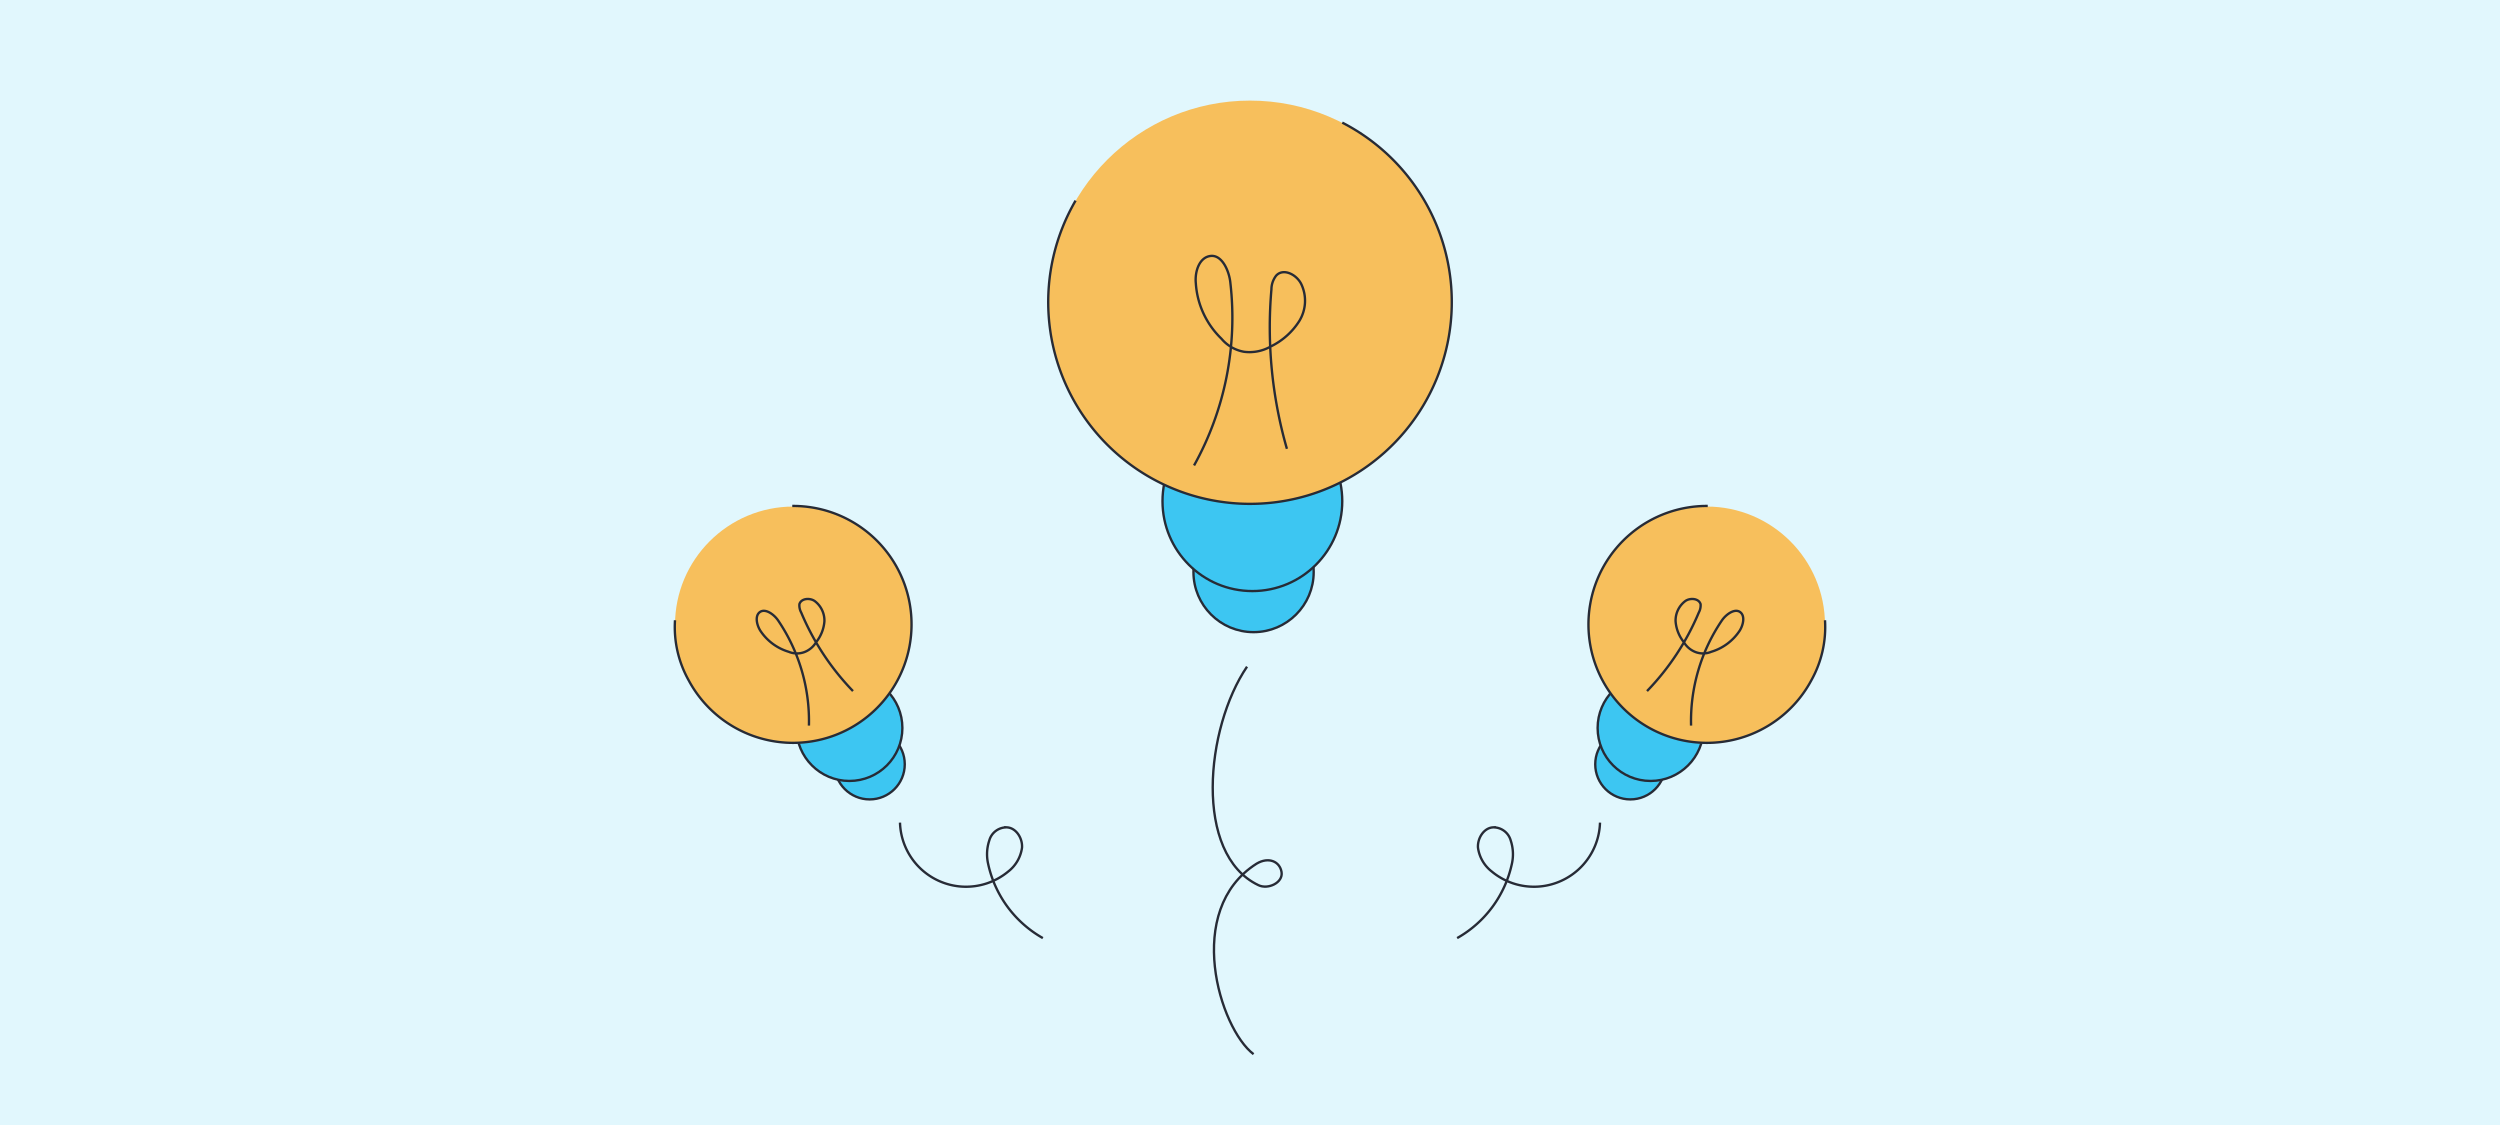 <?xml version="1.0" encoding="utf-8"?>
<svg xmlns="http://www.w3.org/2000/svg" data-name="Capa 1" id="Capa_1" viewBox="0 0 420 189">
  <defs>
    <style>.cls-1{fill:#e1f7fd;}.cls-2{fill:#3dc6f2;}.cls-2,.cls-4{stroke:#272b36;stroke-miterlimit:10;stroke-width:0.4px;}.cls-3{fill:#f7bf5c;}.cls-4{fill:none;}</style>
  </defs>
  <rect class="cls-1" height="189" width="420"/>
  <circle class="cls-2" cx="210.6" cy="96.1" r="10.1"/>
  <circle class="cls-2" cx="210.4" cy="84.2" r="15.1"/>
  <circle class="cls-3" cx="210" cy="50.8" r="33.9"/>
  <path class="cls-4" d="M216.2,75.4a73.8,73.8,0,0,1-2.6-26.8,3.8,3.8,0,0,1,.8-2.3c1.2-1.3,3.4-.2,4.2,1.4a6.5,6.5,0,0,1-.3,6.2,11.7,11.7,0,0,1-4.8,4.3,7.2,7.2,0,0,1-4.5.9,6.4,6.4,0,0,1-3.8-2.2,14.2,14.2,0,0,1-4.3-9.3c-.2-2,.6-4.4,2.5-4.6s3.1,2.5,3.3,4.5a51.1,51.1,0,0,1-6.1,30.7"/>
  <path class="cls-4" d="M180.7,33.7a33.9,33.9,0,1,0,44.8-13.1"/>
  <circle class="cls-2" cx="146.1" cy="128.4" r="5.9"/>
  <circle class="cls-2" cx="142.7" cy="122.3" r="8.9"/>
  <circle class="cls-3" cx="133.3" cy="105" r="19.9"/>
  <path class="cls-4" d="M143.3,116.1a42.7,42.7,0,0,1-8.7-13.2,2.5,2.5,0,0,1-.3-1.4c.3-1,1.8-1.1,2.6-.5a4.1,4.1,0,0,1,1.6,3.4,6.4,6.4,0,0,1-1.4,3.5,3.9,3.9,0,0,1-2.1,1.7,3.6,3.6,0,0,1-2.5-.1,8.7,8.7,0,0,1-4.8-3.6c-.6-1-.9-2.5,0-3.1s2.3.4,3,1.4a30.1,30.1,0,0,1,5.2,17.7"/>
  <path class="cls-4" d="M113.4,104.2a18.3,18.3,0,0,0,2.3,10.1A19.9,19.9,0,1,0,133.1,85"/>
  <path class="cls-4" d="M151.2,138.2a11.1,11.1,0,0,0,18.2,8.2,6.1,6.1,0,0,0,2.3-4c.1-1.6-1-3.3-2.5-3.4a3,3,0,0,0-3,2.2,7.3,7.3,0,0,0-.2,3.9,18.9,18.9,0,0,0,9.2,12.5"/>
  <circle class="cls-2" cx="273.9" cy="128.4" r="5.9"/>
  <circle class="cls-2" cx="277.3" cy="122.3" r="8.9"/>
  <circle class="cls-3" cx="286.7" cy="105" r="19.9"/>
  <path class="cls-4" d="M276.7,116.1a42.7,42.7,0,0,0,8.7-13.2,2.5,2.5,0,0,0,.3-1.4c-.3-1-1.8-1.1-2.6-.5a4.1,4.1,0,0,0-1.6,3.4,6.4,6.4,0,0,0,1.4,3.5,3.9,3.9,0,0,0,2.1,1.7,3.6,3.6,0,0,0,2.5-.1,8.7,8.7,0,0,0,4.8-3.6c.6-1,.9-2.5,0-3.1s-2.3.4-3,1.4a30.1,30.1,0,0,0-5.2,17.7"/>
  <path class="cls-4" d="M306.6,104.2a18.3,18.3,0,0,1-2.3,10.1A19.9,19.9,0,1,1,286.9,85"/>
  <path class="cls-4" d="M268.8,138.2a11.1,11.1,0,0,1-18.2,8.2,6.1,6.1,0,0,1-2.3-4c-.1-1.6,1-3.3,2.5-3.4a3,3,0,0,1,3,2.2,7.3,7.3,0,0,1,.2,3.9,18.9,18.9,0,0,1-9.2,12.5"/>
  <path class="cls-4" d="M209.5,112c-7,10.3-9,31.5,1.9,36.7,1.6.8,4.2-.4,3.9-2.2s-2.2-2.6-4.2-1.4c-12.3,7.8-6.2,27.7-.5,32"/>
</svg>